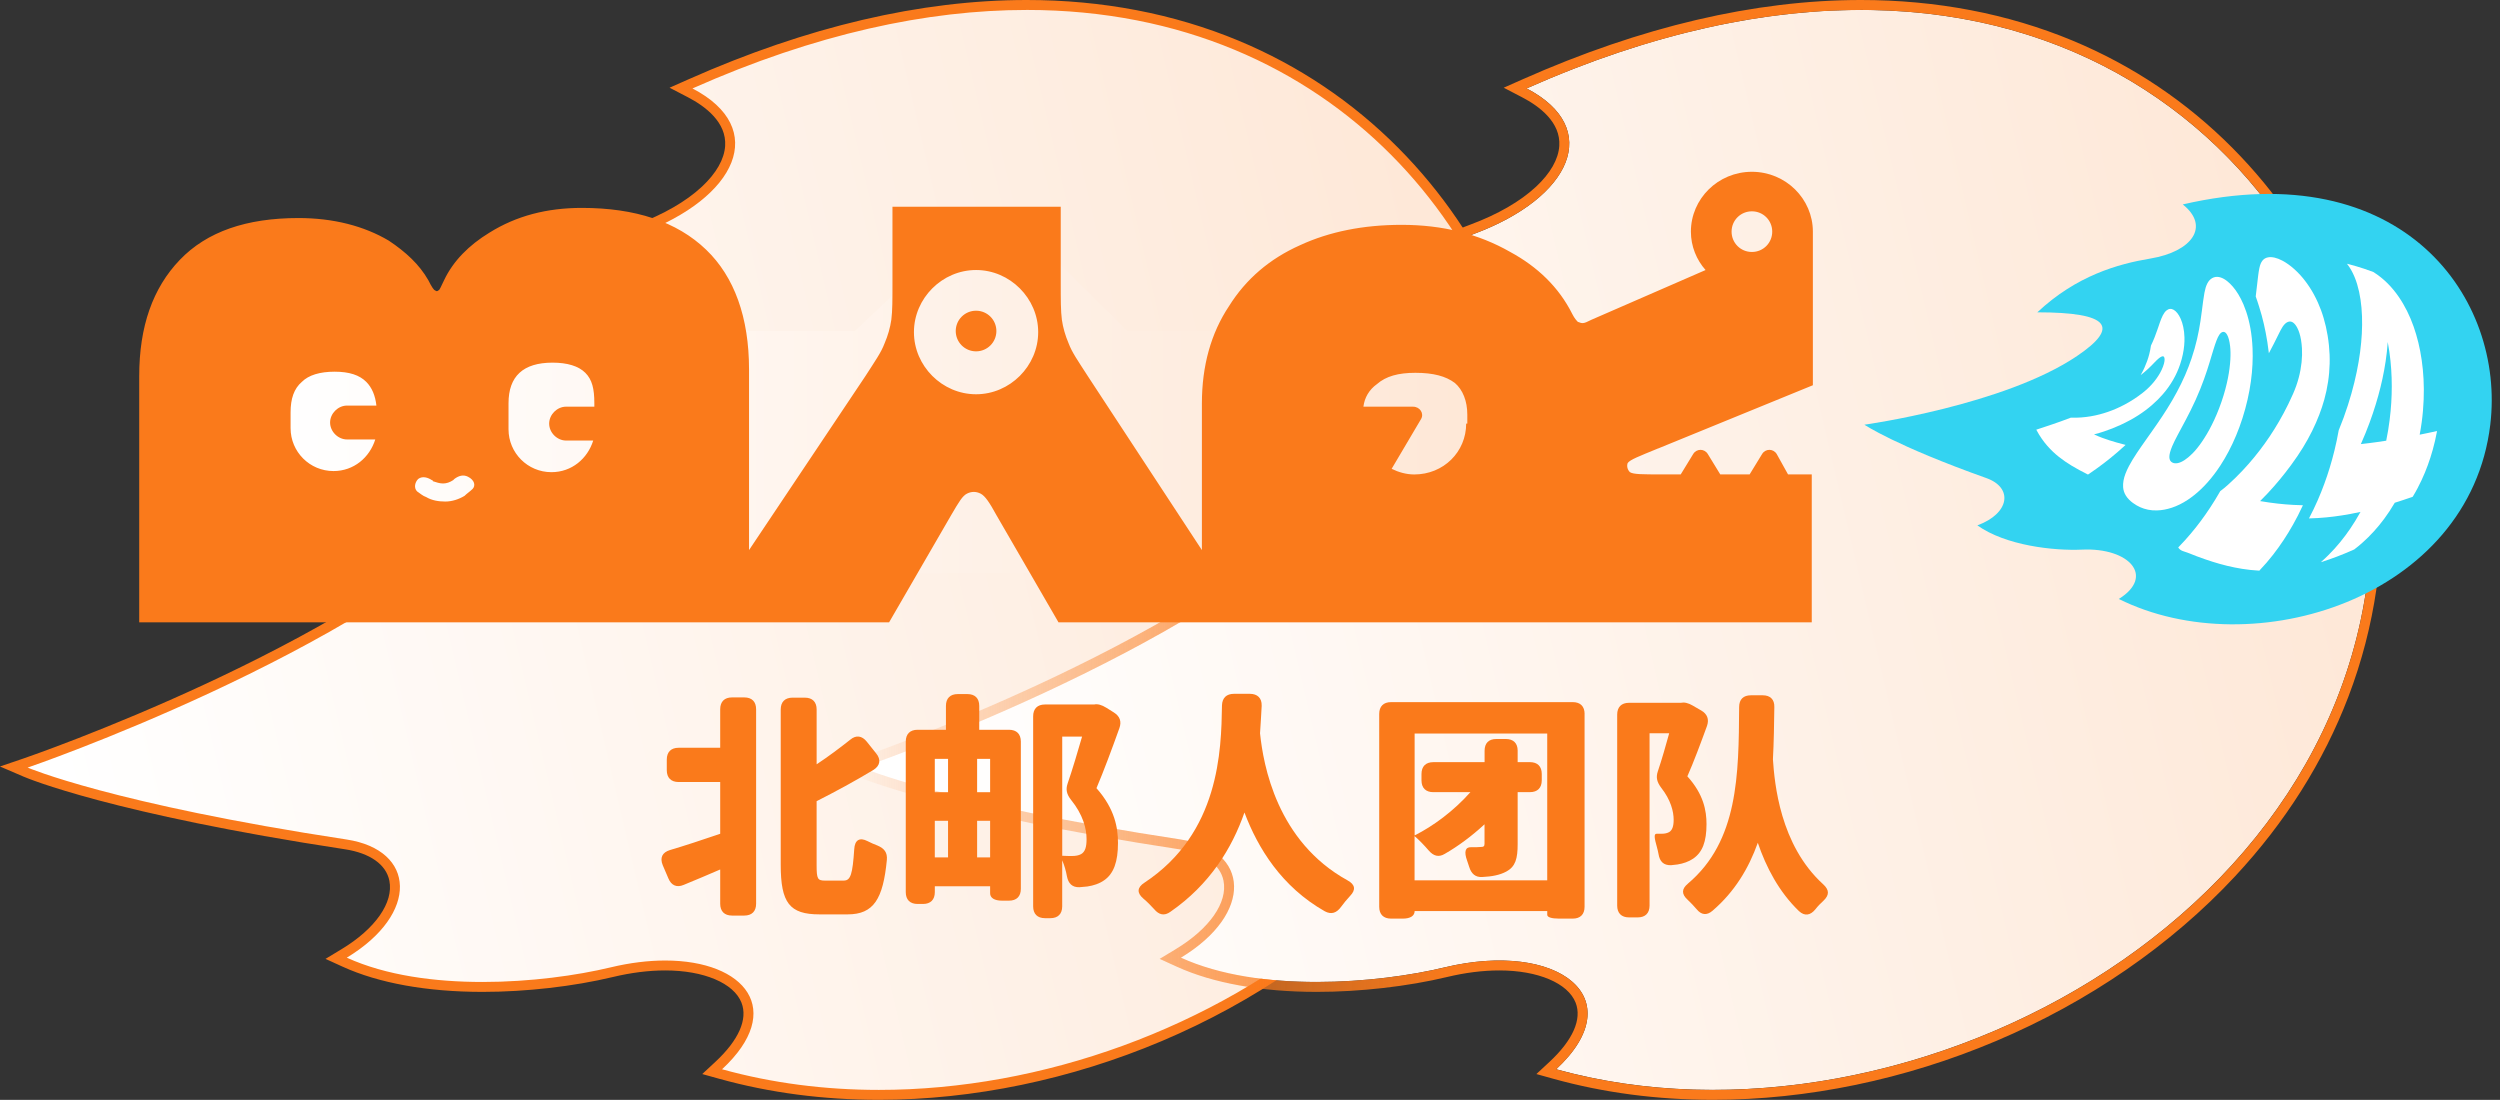 <?xml version="1.0" encoding="UTF-8"?>
<svg id="_图层_2" data-name="图层 2" xmlns="http://www.w3.org/2000/svg" xmlns:xlink="http://www.w3.org/1999/xlink" viewBox="0 0 1257.22 553.1">
  <rect x="0" y="0" width="1257.22" height="553.1" fill="#333333" stroke="none"/>
  <defs>
    <style>
      .cls-1 {
        fill: #33d3f1;
      }

      .cls-1, .cls-2, .cls-3, .cls-4, .cls-5, .cls-6, .cls-7, .cls-8 {
        stroke-width: 0px;
      }

      .cls-2 {
        fill: url(#_未命名的渐变_23-3);
      }

      .cls-3 {
        fill: url(#_未命名的渐变_23);
      }

      .cls-4 {
        fill: none;
      }

      .cls-5 {
        fill: url(#_未命名的渐变_82);
      }

      .cls-6 {
        fill: #fff;
      }

      .cls-7 {
        fill: url(#_未命名的渐变_23-2);
      }

      .cls-8 {
        fill: #fa7a1b;
      }
    </style>
    <linearGradient id="_未命名的渐变_23" data-name="未命名的渐变 23" x1="26.74" y1="382.47" x2="774.94" y2="207.33" gradientUnits="userSpaceOnUse">
      <stop offset="0" stop-color="#fff"/>
      <stop offset="1" stop-color="#fee7d6"/>
    </linearGradient>
    <linearGradient id="_未命名的渐变_23-2" data-name="未命名的渐变 23" x1="452.52" y1="381.01" x2="1191.92" y2="207.93" xlink:href="#_未命名的渐变_23"/>
    <linearGradient id="_未命名的渐变_82" data-name="未命名的渐变 82" x1="419.48" y1="276.55" x2="1197.77" y2="276.55" gradientUnits="userSpaceOnUse">
      <stop offset="0" stop-color="#fa7a1b" stop-opacity="0"/>
      <stop offset=".03" stop-color="#fa7a1b" stop-opacity=".07"/>
      <stop offset=".28" stop-color="#fa7a1b" stop-opacity=".73"/>
      <stop offset=".4" stop-color="#fa7a1b"/>
    </linearGradient>
    <linearGradient id="_未命名的渐变_23-3" data-name="未命名的渐变 23" x1="137.22" y1="207.45" x2="750.79" y2="207.45" xlink:href="#_未命名的渐变_23"/>
  </defs>
  <g id="_图层_1-2" data-name="图层 1">
    <g>
      <path class="cls-3" d="M442.01,550.6s0,0,0,0c-27.79,0-54.56-3.52-79.57-10.47l-4.31-1.2,3.28-3.04c12.57-11.66,17.48-23.21,13.82-32.53-4.31-11-19.91-17.83-40.69-17.83-8.51,0-17.56,1.14-26.89,3.38-19.62,4.71-43.29,7.41-64.94,7.41-27.5,0-51.48-4.3-69.34-12.44l-4.31-1.96,4.05-2.45c17.91-10.83,27.55-25.02,25.17-37.03-1.84-9.23-10.72-15.71-24.38-17.79-117.05-17.82-159.24-35.59-160.98-36.34l-5.96-2.57,6.14-2.1c1.64-.56,165.27-57,240.74-132.48,22.88-22.88,25.28-33.47,23.27-38.32-2.1-5.07-10.78-7.75-25.11-7.75-13.14,0-31.42,2.24-54.32,6.66l-6.2,1.2,3.7-5.12c40.66-56.2,91.23-79.74,125.72-92.57,27.57-10.25,45.29-26.25,46.25-41.78.64-10.37-6.3-19.63-20.08-26.8l-4.6-2.4,4.74-2.11C406.51,15.85,463.4,2.5,516.31,2.5c73.22,0,137.23,25.49,185.13,73.72,21.61,21.76,39.02,47.27,51.74,75.82,12.4,27.83,19.77,57.2,21.92,87.3,5.27,74.08-19.8,143.16-72.51,199.75-64.06,68.78-163.91,111.51-260.58,111.51Z"/>
      <path class="cls-8" d="M516.31,5c155.63,0,247.9,116.44,256.3,234.52,13.16,184.88-166.66,308.58-330.6,308.58-27.04,0-53.66-3.37-78.9-10.38,32.1-29.77,11.63-54.69-28.57-54.69-8.4,0-17.66,1.09-27.48,3.45-16.95,4.07-40.31,7.34-64.36,7.34s-48.63-3.25-68.3-12.22c36.55-22.1,34.74-54.12-.13-59.43-118.08-17.97-160.37-36.16-160.37-36.16,0,0,164.93-56.3,241.7-133.08,33.31-33.32,33.37-50.33-3.61-50.33-13.36,0-31.57,2.23-54.79,6.71,38.82-53.65,86.45-77.52,124.57-91.69,49-18.21,64.94-53.12,26.46-73.14,62.06-27.57,118.3-39.47,168.07-39.47M516.31,0c-53.26,0-110.49,13.42-170.1,39.9l-9.49,4.21,9.21,4.79c8.95,4.66,19.47,12.68,18.74,24.43-.42,6.72-4.47,13.83-11.71,20.58-7.91,7.37-19.3,13.94-32.92,19.01-34.8,12.94-85.82,36.7-126.88,93.44l-7.41,10.24,12.4-2.4c22.74-4.39,40.86-6.62,53.84-6.62s21.16,2.26,22.8,6.2c1.13,2.73,1.19,11.68-22.73,35.6-39.14,39.15-102.2,72.91-148.21,94.34-50.01,23.29-91.16,37.41-91.57,37.55l-12.29,4.19,11.93,5.13c1.75.75,44.23,18.65,161.59,36.51,12.56,1.91,20.69,7.67,22.3,15.81,2.18,10.95-7.02,24.13-24.01,34.4l-8.11,4.9,8.62,3.93c18.18,8.29,42.52,12.67,70.38,12.67,21.84,0,45.72-2.73,65.53-7.48,9.14-2.19,17.99-3.31,26.31-3.31,19.43,0,34.49,6.38,38.36,16.24,3.25,8.3-1.43,18.87-13.19,29.78l-6.56,6.09,8.63,2.4c25.22,7.01,52.22,10.56,80.24,10.56,47.37,0,96.56-10.22,142.26-29.56,46.51-19.68,88.06-48.3,120.15-82.75,25.4-27.27,44.6-57.7,57.09-90.46,13.42-35.21,18.83-72.61,16.09-111.17-2.16-30.39-9.61-60.04-22.13-88.14-12.85-28.83-30.43-54.59-52.25-76.57-23.08-23.24-50.16-41.42-80.46-54.03C590.18,6.87,554.37,0,516.31,0h0Z"/>
    </g>
    <g>
      <path class="cls-7" d="M767.71,44.47c38.48,20.02,22.54,54.93-26.46,73.14-38.12,14.17-85.75,38.04-124.57,91.69,87.45-16.88,103.74-1.73,58.39,43.63-76.77,76.78-241.7,133.08-241.7,133.08,0,0,42.29,18.19,160.37,36.16,34.88,5.31,36.68,37.34.13,59.43,39.4,17.95,98.82,13,132.66,4.87,56.84-13.65,94.85,15.26,56.04,51.24,178.25,49.53,424.83-82.82,409.5-298.2-11.09-155.83-168.24-308.81-424.37-195.05Z"/>
      <path class="cls-5" d="M935.79,5c155.63,0,247.9,116.44,256.3,234.52,13.16,184.88-166.66,308.58-330.6,308.58-27.04,0-53.66-3.37-78.9-10.38,32.1-29.77,11.63-54.69-28.57-54.69-8.4,0-17.66,1.09-27.48,3.45-16.95,4.07-40.31,7.34-64.36,7.34s-48.63-3.25-68.3-12.22c36.55-22.1,34.74-54.12-.13-59.43-118.08-17.97-160.37-36.16-160.37-36.16,0,0,164.93-56.3,241.7-133.08,33.31-33.32,33.37-50.33-3.61-50.33-13.36,0-31.57,2.23-54.79,6.71,38.82-53.65,86.45-77.52,124.57-91.69,49-18.21,64.94-53.12,26.46-73.14,62.06-27.57,118.3-39.47,168.07-39.47M935.79,0c-53.26,0-110.49,13.42-170.1,39.9l-9.49,4.21,9.21,4.79c8.95,4.66,19.47,12.68,18.74,24.43-.42,6.72-4.47,13.83-11.71,20.58-7.91,7.37-19.3,13.94-32.92,19.01-34.8,12.94-85.82,36.7-126.88,93.44l-7.41,10.24,12.4-2.4c22.74-4.39,40.86-6.62,53.84-6.62s21.16,2.26,22.8,6.2c1.13,2.73,1.19,11.68-22.73,35.6-39.14,39.15-102.2,72.91-148.21,94.34-50.01,23.29-91.16,37.41-91.57,37.55l-12.29,4.19,11.93,5.13c1.75.75,44.23,18.65,161.59,36.51,12.56,1.91,20.69,7.67,22.3,15.81,2.18,10.95-7.02,24.13-24.01,34.4l-8.11,4.9,8.62,3.93c18.18,8.29,42.52,12.67,70.38,12.67,21.84,0,45.72-2.73,65.53-7.48,9.14-2.19,17.99-3.31,26.31-3.31,19.43,0,34.49,6.38,38.36,16.24,3.25,8.3-1.43,18.87-13.19,29.78l-6.56,6.09,8.63,2.4c25.22,7.01,52.22,10.56,80.24,10.56,47.37,0,96.56-10.22,142.26-29.56,46.51-19.68,88.06-48.3,120.15-82.75,25.4-27.27,44.6-57.7,57.09-90.46,13.42-35.21,18.83-72.61,16.09-111.17-2.16-30.39-9.61-60.04-22.13-88.14-12.85-28.83-30.43-54.59-52.25-76.57-23.08-23.24-50.16-41.42-80.46-54.03C1009.66,6.87,973.85,0,935.79,0h0Z"/>
    </g>
    <polygon class="cls-2" points="750.79 288.19 137.22 288.19 137.22 166.47 429.92 166.47 468.27 130.1 526.96 126.71 566.87 166.47 750.79 166.47 750.79 288.19"/>
    <g>
      <path class="cls-8" d="M336.86,427.5c7.25-2.14,16.28-5.11,25.32-8.2v-26.03h-20.92c-3.8,0-5.94-2.14-5.94-5.94v-5.35c0-3.8,2.14-5.94,5.94-5.94h20.92v-19.38c0-3.8,2.14-5.94,5.94-5.94h6.18c3.8,0,5.94,2.14,5.94,5.94v97.83c0,3.8-2.14,5.94-5.94,5.94h-6.18c-3.8,0-5.94-2.14-5.94-5.94v-17.24c-6.3,2.73-12.48,5.35-18.31,7.73-3.57,1.55-6.3.24-7.73-3.21l-2.85-6.66c-1.55-3.8-.24-6.42,3.57-7.61ZM414.96,442.83h9.39c3.45,0,4.4-3.33,5.23-15.69.24-4.75,2.73-6.18,6.66-4.16,1.66.83,3.45,1.66,5.11,2.26,3.33,1.43,4.99,3.45,4.64,7.25-1.9,19.49-6.54,27.34-19.73,27.34h-14.15c-15.1,0-19.49-5.82-19.49-24.96v-78.09c0-3.8,2.14-5.94,5.94-5.94h6.18c3.8,0,5.94,2.14,5.94,5.94v27.58c5.94-3.92,11.77-8.32,16.88-12.36,2.97-2.5,5.94-2.02,8.32.95l4.75,5.94c2.5,3.09,2.02,6.18-1.43,8.32-9.27,5.59-19.14,10.94-28.53,15.69v32.21c0,6.89.48,7.73,4.28,7.73Z"/>
      <path class="cls-8" d="M513.37,372.94v74.05c0,3.8-2.14,5.94-5.94,5.94h-3.57c-3.8,0-5.94-1.43-5.94-3.68v-3.57h-27.81v2.97c0,3.8-2.14,5.94-5.94,5.94h-2.73c-3.8,0-5.94-2.14-5.94-5.94v-75.72c0-3.8,2.14-5.94,5.94-5.94h14.26v-12.01c0-3.8,2.14-5.94,5.94-5.94h4.87c3.8,0,5.94,2.14,5.94,5.94v12.01h14.98c3.8,0,5.94,2.14,5.94,5.94ZM476.76,398.38v-16.76h-6.66v16.76h6.66ZM476.76,431.18v-18.42h-6.66v18.42h6.66ZM497.92,398.38v-16.76h-6.54v16.76h6.54ZM497.92,431.18v-18.42h-6.54v18.42h6.54ZM519.56,455.79v-95.57c0-3.8,2.14-5.94,5.94-5.94h24.72c1.78-.36,3.68.12,6.18,1.66l3.8,2.38c2.97,1.9,3.92,4.52,2.73,7.85-3.69,10.34-7.85,21.51-11.53,30.19,9.27,10.46,10.82,19.97,10.82,27.58,0,9.39-2.14,15.45-7.01,18.78-2.38,1.66-5.23,2.61-8.44,3.09l-3.92.36c-3.69.12-5.59-1.9-6.3-5.47-.48-2.73-1.31-5.59-2.38-8.08v23.18c0,3.8-2.14,5.94-5.94,5.94h-2.73c-3.8,0-5.94-2.14-5.94-5.94ZM539.17,430.47c1.66,0,3.21-.24,4.52-.95,2.02-1.19,2.73-3.57,2.73-7.49,0-5.35-1.78-12.36-7.85-19.85-2.14-2.73-2.73-5.11-1.66-8.2,2.5-7.25,5.11-16.17,7.25-23.54h-9.98v59.91c2.02.12,3.57.12,4.99.12Z"/>
      <path class="cls-8" d="M634.49,354.87c-.24,4.16-.48,8.92-.83,13.91,1.66,15.93,8.44,54.32,43.98,73.93,3.92,2.14,4.28,4.75,1.31,7.84-1.66,1.78-3.21,3.68-4.52,5.47-2.26,3.09-4.87,4.04-8.2,2.26-21.75-12.36-33.64-31.74-40.41-49.69-6.3,18.07-17.47,36.25-37.21,49.92-3.09,2.26-5.82,1.55-8.2-1.31-1.66-1.78-3.45-3.68-5.47-5.35-3.33-2.85-3.09-5.59.59-7.96,37.8-24.96,38.63-66.57,38.99-89.15.12-3.8,2.26-5.83,6.06-5.83h7.96c3.8,0,6.06,2.14,5.94,5.94Z"/>
      <path class="cls-8" d="M796.86,359.03v96.99c0,3.8-2.14,5.94-5.94,5.94h-6.89c-3.8,0-5.94-.71-5.94-1.9v-1.9h-66.68c0,2.38-2.14,3.8-5.94,3.8h-5.94c-3.8,0-5.94-2.14-5.94-5.94v-96.99c0-3.8,2.14-5.94,5.94-5.94h91.41c3.8,0,5.94,2.14,5.94,5.94ZM778.08,442.71v-73.82h-66.68v51.23c9.27-4.64,19.61-12.24,28.05-21.75h-18.66c-3.8,0-5.94-2.14-5.94-5.94v-3.21c0-3.8,2.14-5.94,5.94-5.94h25.79v-5.71c0-3.92,2.14-5.94,5.94-5.94h4.75c3.8,0,5.94,2.14,5.94,5.82v5.82h6.18c3.8,0,5.94,2.14,5.94,5.94v3.21c0,3.8-2.14,5.94-5.94,5.94h-6.18v26.15c0,7.25-1.07,11.29-5.71,13.79-3.33,1.78-7.25,2.5-12.01,2.73-3.57.24-5.59-1.66-6.66-5.11l-1.07-3.21c-1.55-4.28-.95-6.78,2.02-6.66,2.14,0,4.04,0,4.87-.12,1.43,0,1.9-.36,1.9-1.66v-9.75c-6.42,5.94-13.31,11.05-19.97,14.86-3.09,1.9-5.71,1.07-8.08-1.66-2.26-2.62-4.87-5.35-7.13-7.25v22.23h66.68Z"/>
      <path class="cls-8" d="M851.53,354.99l3.92,2.26c3.09,1.78,4.16,4.4,2.97,7.84-3.21,8.8-6.66,18.07-9.87,25.32,8.2,9.03,9.63,17.35,9.63,24.01,0,8.8-2.02,14.14-6.66,17.35-2.26,1.55-4.99,2.5-7.96,2.97l-3.21.36c-3.8.12-5.71-1.9-6.3-5.59-.24-1.19-.48-2.38-.83-3.57-1.19-4.28-1.66-6.66-.12-6.66h2.61c1.31,0,2.62-.24,3.69-.83,1.54-.95,2.26-2.85,2.26-6.18,0-4.16-1.43-9.99-6.3-16.17-2.02-2.73-2.73-4.99-1.66-8.2,2.02-5.94,4.04-13.08,5.71-19.14h-9.87v86.65c0,3.8-2.14,5.94-5.94,5.94h-4.4c-3.8,0-5.94-2.14-5.94-5.94v-96.04c0-3.8,2.14-5.94,5.94-5.94h26.03c1.78-.36,3.69,0,6.3,1.54ZM848.8,444.38c25.44-21.4,25.56-54.92,25.79-88.79,0-3.92,2.14-5.94,5.94-5.94h5.94c3.8,0,5.94,2.14,5.82,5.94-.12,8.8-.24,17.59-.71,26.27.83,11.89,3.45,43.03,25.32,62.88,3.09,2.85,3.09,5.35.12,8.2-1.43,1.31-2.85,2.73-4.04,4.28-2.5,3.09-5.35,3.69-8.32.95-10.1-9.75-16.52-22.11-20.68-34.35-4.64,12.96-11.65,24.61-22.7,34.12-2.97,2.61-5.71,2.14-7.96-.59-1.43-1.66-3.09-3.45-4.75-4.99-2.97-2.73-2.97-5.35.24-7.96Z"/>
    </g>
    <rect class="cls-4" x="70.02" y="237.96" width="841.08" height="226.6"/>
    <g>
      <path class="cls-8" d="M833.87,225.53l77.8-31.8v-77.24c0-16.47-13.63-30.1-30.67-30.1s-30.67,13.63-30.67,30.1c0,7.38,2.84,14.2,7.38,19.31l-57.36,24.99c-2.27,1.14-3.41,1.7-4.54,1.7s-1.7-.57-2.27-.57c-.57-.57-1.7-1.7-2.84-3.98-6.82-13.63-17.61-23.85-31.24-31.24-15.9-9.09-34.07-13.63-54.52-13.63-19.31,0-36.35,3.41-51.11,10.22-15.33,6.82-27.26,17.04-35.78,30.67-9.09,13.63-13.63,30.1-13.63,48.84v73.83l-57.36-87.46c-5.11-7.95-7.95-11.93-9.65-16.47-1.7-3.98-2.84-7.95-3.41-11.93-.57-4.54-.57-9.65-.57-19.31v-37.48h-84.62v37.48c0,9.65,0,14.77-.57,19.31-.57,3.98-1.7,7.95-3.41,11.93-1.7,4.54-4.54,8.52-9.65,16.47l-58.5,87.46v-90.87c0-26.12-7.38-46.57-21.58-60.2-14.77-14.2-35.78-21.01-62.47-21.01-17.61,0-32.94,3.98-46.57,12.49-10.22,6.25-18.17,14.2-22.72,23.85-1.7,3.41-2.27,5.11-2.84,5.11-.57.57-1.14.57-1.7,0-.57,0-1.7-1.7-3.41-5.11-4.54-7.95-11.36-14.2-19.88-19.88-12.49-7.38-27.83-11.36-45.43-11.36-26.12,0-46,6.82-59.63,21.01-13.63,14.2-20.44,33.51-20.44,58.5v123.81h377.1l31.24-53.95c3.98-6.81,5.68-9.65,7.95-10.79,2.27-1.14,4.54-1.14,6.82,0,2.27,1.14,4.54,4.54,7.95,10.79l31.24,53.95h378.8v-74.4h-11.93l-5.68-10.22c-1.7-2.84-5.68-2.84-7.38,0l-6.25,10.22h-14.77l-6.25-10.22c-1.7-2.84-5.68-2.84-7.38,0l-6.25,10.22h-9.09c-10.22,0-14.77,0-16.47-1.14-1.14-1.14-1.7-2.84-1.14-4.54,1.14-1.7,5.68-3.41,15.33-7.38ZM881.01,106.27c5.68,0,10.22,4.54,10.22,10.22s-4.54,10.22-10.22,10.22-10.22-4.54-10.22-10.22,4.54-10.22,10.22-10.22ZM174.52,220.99h14.2c-2.84,9.09-10.79,15.9-21.01,15.9-11.93,0-21.58-9.65-21.58-21.58v-7.95c0-6.82,1.7-11.93,5.68-15.33,3.41-3.41,9.09-5.11,16.47-5.11s12.49,1.7,15.9,5.11c2.84,2.84,4.54,6.82,5.11,11.93h-14.77c-4.54,0-8.52,3.98-8.52,8.52s3.98,8.52,8.52,8.52ZM237.56,245.97c-1.14,1.14-2.84,2.27-3.98,3.41-2.84,1.7-6.25,2.84-9.65,2.84s-6.82-.57-9.65-2.27c-1.7-.57-2.84-1.7-4.54-2.84-1.7-1.7-1.14-4.54.57-6.25,2.27-1.7,5.11-.57,6.82.57,0,0,.57,0,.57.57,1.7.57,3.41,1.14,5.11,1.14s3.41-.57,5.11-1.7l.57-.57c2.27-1.7,4.54-2.27,6.82-1.14,3.41,1.7,3.98,4.54,2.27,6.25ZM284.69,221.55h13.63c-2.84,9.09-10.79,15.9-21.01,15.9-11.93,0-21.58-9.65-21.58-21.58v-13.06c0-13.63,7.38-20.44,22.15-20.44,7.38,0,13.06,1.7,16.47,5.11,3.41,3.41,4.54,7.95,4.54,15.33v1.7h-14.2c-4.54,0-8.52,3.98-8.52,8.52s3.98,8.52,8.52,8.52ZM490.85,198.27c-17.04,0-31.24-14.2-31.24-31.24s14.2-31.24,31.24-31.24,31.24,14.2,31.24,31.24-14.2,31.24-31.24,31.24ZM737.89,213.04h-.57c0,14.2-11.36,25.56-26.12,25.56-3.98,0-7.95-1.14-11.36-2.84l14.77-24.99c1.7-2.84-.57-6.25-3.98-6.25h-24.99c.57-4.54,2.84-8.52,6.81-11.36,4.54-3.98,10.79-5.68,19.31-5.68,9.09,0,15.33,1.7,19.88,5.11,3.98,3.41,6.25,9.09,6.25,15.9v4.54Z"/>
      <circle class="cls-8" cx="490.85" cy="166.47" r="10.22"/>
    </g>
    <g>
      <path class="cls-1" d="M1097.68,102.8c13.84,10.98,4.77,23.71-16.23,27.21-16.34,2.72-37.23,8.59-56.9,27.05,36.28,0,41.62,7.32,19.98,21.96-36.63,24.78-106.94,34.56-106.94,34.56,0,0,15.51,10.54,61.34,26.85,13.54,4.82,11.79,17.76-4.54,23.78,14.37,10.22,38.52,12.83,52.68,12.19,23.78-1.07,36.75,13.43,18.46,24.82,67.46,33.57,176.3-.32,186.8-87.64,7.6-63.18-43.44-136.49-154.66-110.77Z"/>
      <g>
        <path class="cls-6" d="M1024,216.09c1.58-.52,3.03-1,4.4-1.46s2.67-.89,3.99-1.34,2.65-.92,4.12-1.44c1.47-.53,3.06-1.11,4.89-1.82,1.83.07,3.57.02,5.23-.1,1.66-.12,3.24-.32,4.77-.58,1.53-.26,2.99-.58,4.42-.95,1.43-.37,2.83-.79,4.22-1.27,1.39-.48,2.77-1.01,4.16-1.62,1.39-.6,2.8-1.27,4.23-2.04,1.44-.76,2.91-1.62,4.42-2.59s3.07-2.07,4.68-3.33c1.17-.92,2.25-1.87,3.23-2.84s1.88-1.97,2.68-2.98c.8-1.01,1.5-1.99,2.1-2.95.6-.95,1.1-1.87,1.51-2.75.58-1.23.97-2.31,1.21-3.24.24-.93.33-1.69.29-2.28-.08-1.18-.59-1.58-1.49-1.21-.5.21-1.06.59-1.69,1.13s-1.33,1.24-2.12,2.07c-.79.83-1.73,1.8-2.85,2.84s-2.4,2.17-3.88,3.3c.77-1.36,1.38-2.59,1.9-3.74.52-1.15.96-2.24,1.36-3.35s.75-2.24,1.07-3.49c.32-1.25.61-2.63.84-4.26.7-1.44,1.31-2.85,1.84-4.19s1-2.64,1.41-3.84c.42-1.2.79-2.31,1.14-3.32.52-1.51,1.03-2.81,1.58-3.87s1.14-1.87,1.81-2.42c1.16-.96,2.39-1.08,3.65-.36.63.36,1.26.92,1.86,1.68.6.76,1.17,1.72,1.68,2.88.51,1.16.95,2.52,1.28,4.07.33,1.55.55,3.31.6,5.24.04,1.29,0,2.66-.14,4.09-.13,1.44-.36,2.94-.69,4.51-.33,1.57-.77,3.2-1.33,4.88-.45,1.36-.98,2.7-1.57,4.02-.59,1.32-1.26,2.61-1.99,3.88-.73,1.27-1.53,2.51-2.39,3.71-.86,1.21-1.78,2.38-2.77,3.51-.79.91-1.63,1.82-2.54,2.72-.91.91-1.88,1.81-2.92,2.71s-2.13,1.78-3.29,2.65c-1.16.87-2.38,1.72-3.67,2.54-1.29.83-2.63,1.63-4.04,2.39-1.76.95-3.33,1.72-4.79,2.4-1.46.67-2.82,1.25-4.19,1.79-1.37.54-2.74,1.04-4.23,1.53s-3.1.98-4.93,1.45c1.46.68,2.77,1.22,4.02,1.69,1.25.47,2.42.88,3.62,1.26s2.41.75,3.75,1.13c1.34.38,2.8.77,4.49,1.21-1.46,1.35-2.79,2.53-4.04,3.61s-2.43,2.06-3.58,2.99c-1.15.93-2.28,1.82-3.44,2.7-1.16.89-2.36,1.77-3.65,2.7s-2.68,1.89-4.21,2.92c-1.57-.79-3.02-1.55-4.38-2.28-1.35-.74-2.61-1.46-3.8-2.17-1.19-.72-2.31-1.44-3.38-2.18s-2.09-1.49-3.09-2.29c-1-.8-1.97-1.63-2.92-2.53s-1.9-1.87-2.84-2.95-1.88-2.25-2.81-3.59c-.93-1.34-1.87-2.84-2.78-4.58Z"/>
        <path class="cls-6" d="M1072.81,253.07c-1.61-1.17-2.84-2.42-3.69-3.76-.85-1.34-1.32-2.78-1.43-4.34-.07-1.04,0-2.12.19-3.25.2-1.13.53-2.3,1-3.54.47-1.23,1.07-2.53,1.79-3.89.54-1.02,1.15-2.08,1.81-3.17.66-1.09,1.39-2.22,2.17-3.4.78-1.17,1.61-2.39,2.49-3.65.88-1.26,1.81-2.58,2.78-3.95.78-1.09,1.57-2.22,2.38-3.37s1.64-2.33,2.47-3.54c.83-1.21,1.68-2.46,2.53-3.74.85-1.28,1.7-2.59,2.55-3.95s1.69-2.74,2.53-4.18c.84-1.43,1.63-2.86,2.39-4.28.76-1.42,1.48-2.84,2.17-4.25.68-1.41,1.33-2.81,1.94-4.21.61-1.4,1.18-2.78,1.71-4.17.53-1.38,1.03-2.75,1.49-4.12.58-1.7,1.09-3.38,1.56-5.02.46-1.64.87-3.25,1.24-4.82s.68-3.11.96-4.6c.28-1.5.53-2.95.74-4.37.29-1.88.53-3.67.74-5.36.22-1.69.41-3.27.61-4.74.2-1.48.41-2.84.64-4.1.35-1.88.8-3.45,1.43-4.69s1.44-2.16,2.48-2.75c1.05-.59,2.2-.77,3.46-.53,1.26.24,2.62.9,4.04,2.02.95.75,1.9,1.67,2.85,2.77.95,1.1,1.89,2.39,2.79,3.88.9,1.49,1.77,3.17,2.58,5.06.48,1.14.94,2.34,1.37,3.61.43,1.27.82,2.61,1.18,4.02.36,1.41.68,2.88.95,4.42.28,1.54.51,3.15.69,4.83s.31,3.43.39,5.24c.05,1.29.08,2.61.07,3.96,0,1.34-.04,2.71-.11,4.11-.07,1.39-.17,2.81-.3,4.25s-.3,2.9-.51,4.37c-.2,1.48-.44,2.97-.72,4.49-.28,1.51-.59,3.04-.94,4.59s-.74,3.1-1.17,4.67c-.43,1.57-.89,3.11-1.37,4.63s-1,3.01-1.53,4.46-1.1,2.89-1.68,4.29-1.19,2.76-1.82,4.1c-.63,1.33-1.28,2.63-1.94,3.9-.67,1.26-1.35,2.49-2.05,3.69-.7,1.19-1.42,2.35-2.15,3.47-1.03,1.57-2.07,3.05-3.14,4.45s-2.14,2.71-3.23,3.93c-1.09,1.23-2.19,2.37-3.29,3.42-1.1,1.06-2.21,2.03-3.32,2.92-1.11.89-2.22,1.7-3.33,2.44-1.38.92-2.76,1.71-4.1,2.37-1.35.66-2.68,1.21-3.98,1.64-1.3.43-2.58.75-3.82.98-1.24.22-2.46.35-3.64.38-1.57.05-3.06-.08-4.47-.36s-2.72-.71-3.96-1.26c-1.24-.55-2.39-1.23-3.46-2.01ZM1092.62,232.7c.73.32,1.6.39,2.6.18.99-.21,2.12-.7,3.35-1.5,1.24-.8,2.58-1.91,4.02-3.36.72-.72,1.47-1.56,2.24-2.51.78-.95,1.58-2.02,2.4-3.21.82-1.19,1.66-2.5,2.51-3.93.85-1.43,1.7-2.99,2.54-4.67.85-1.68,1.68-3.49,2.5-5.42.82-1.93,1.61-3.99,2.36-6.16.75-2.18,1.39-4.26,1.92-6.25.54-1.99.97-3.88,1.33-5.66s.62-3.46.82-5.03.33-3.02.41-4.37c.08-1.34.09-2.58.07-3.69-.02-1.12-.09-2.12-.19-3.01-.3-2.67-.85-4.59-1.51-5.77-.66-1.18-1.43-1.63-2.29-1.38-.57.17-1.1.62-1.6,1.34-.5.72-.98,1.72-1.46,2.97s-.98,2.78-1.53,4.55c-.28.89-.57,1.86-.89,2.93-.32,1.06-.66,2.22-1.04,3.45-.38,1.24-.79,2.56-1.25,3.97-.46,1.41-.97,2.9-1.54,4.47s-1.19,3.23-1.89,4.96c-.7,1.73-1.46,3.54-2.31,5.42-.85,1.88-1.7,3.65-2.53,5.32-.83,1.67-1.64,3.23-2.41,4.7s-1.51,2.84-2.2,4.12-1.33,2.47-1.91,3.57c-.58,1.1-1.11,2.12-1.57,3.05-.46.93-.85,1.79-1.18,2.57-.97,2.33-1.48,4.16-1.45,5.55.03,1.38.58,2.32,1.68,2.8Z"/>
        <path class="cls-6" d="M1095.42,275.28c1.2-1.22,2.3-2.4,3.34-3.54,1.03-1.14,2-2.25,2.91-3.33.92-1.08,1.78-2.15,2.62-3.2.84-1.06,1.64-2.11,2.44-3.18.8-1.07,1.58-2.15,2.36-3.27.79-1.12,1.57-2.28,2.38-3.5s1.62-2.5,2.47-3.88c.84-1.37,1.71-2.84,2.62-4.42,1.25-.89,2.59-2.01,3.9-3.19,1.32-1.18,2.56-2.36,3.75-3.52,1.19-1.16,2.31-2.31,3.39-3.45,1.08-1.14,2.11-2.28,3.11-3.41.99-1.13,1.95-2.26,2.88-3.39.93-1.13,1.83-2.26,2.7-3.4.88-1.14,1.73-2.29,2.57-3.46.84-1.17,1.66-2.36,2.48-3.57s1.62-2.46,2.41-3.73c.8-1.28,1.59-2.59,2.38-3.95.79-1.36,1.57-2.76,2.35-4.22.78-1.46,1.56-2.98,2.33-4.56s1.54-3.23,2.3-4.95c.6-1.36,1.14-2.71,1.62-4.07.48-1.35.89-2.7,1.25-4.04s.66-2.68.9-4c.24-1.32.42-2.61.56-3.86.13-1.25.21-2.46.24-3.63.03-1.17.01-2.3-.05-3.39-.09-1.53-.25-2.92-.46-4.2s-.49-2.42-.81-3.44-.69-1.92-1.1-2.69c-.61-1.16-1.26-2-1.94-2.51-.67-.52-1.37-.72-2.08-.61-.8.12-1.56.55-2.28,1.29s-1.42,1.79-2.11,3.14c-.46.91-.98,1.94-1.55,3.09-.57,1.16-1.21,2.44-1.92,3.84s-1.5,2.93-2.39,4.56c-.23-2.02-.49-3.84-.75-5.55-.27-1.7-.54-3.28-.84-4.79-.29-1.51-.6-2.95-.93-4.38-.33-1.43-.69-2.84-1.08-4.29-.39-1.45-.83-2.93-1.33-4.5-.5-1.57-1.03-3.26-1.68-5.04.23-2.04.48-4.03.68-5.8s.38-3.36.56-4.77.37-2.65.6-3.71c.34-1.6.82-2.83,1.53-3.72.7-.89,1.62-1.44,2.79-1.66,1.02-.19,2.13-.14,3.35.14,1.22.28,2.54.79,3.95,1.54.94.5,1.91,1.1,2.9,1.8.99.7,2,1.51,3.03,2.43,1.03.92,2.06,1.94,3.1,3.09.78.86,1.56,1.79,2.32,2.79.77,1,1.53,2.07,2.28,3.22.75,1.15,1.48,2.37,2.19,3.68.71,1.31,1.39,2.69,2.05,4.16.52,1.18,1.02,2.4,1.5,3.68s.91,2.6,1.32,3.98c.41,1.38.79,2.81,1.13,4.3.34,1.48.64,3.02.9,4.61s.48,3.24.65,4.93c.15,1.53.26,3.05.32,4.58.06,1.53.07,3.05.03,4.58-.04,1.52-.13,3.04-.26,4.56-.13,1.51-.31,3.02-.54,4.52-.23,1.5-.5,2.99-.81,4.48-.32,1.48-.68,2.96-1.08,4.42-.35,1.25-.73,2.52-1.16,3.81-.43,1.29-.89,2.59-1.4,3.91-.51,1.32-1.06,2.65-1.65,4s-1.22,2.71-1.9,4.08c-.68,1.37-1.4,2.75-2.17,4.14-.77,1.39-1.58,2.78-2.44,4.19-.86,1.4-1.76,2.81-2.72,4.21-1.11,1.64-2.17,3.11-3.17,4.49-1.01,1.37-1.97,2.64-2.92,3.86-.95,1.21-1.87,2.37-2.82,3.51s-1.9,2.27-2.91,3.42c-1.01,1.15-2.07,2.32-3.23,3.56s-2.41,2.52-3.8,3.9c1.74.3,3.3.54,4.76.74,1.45.2,2.8.37,4.1.52,1.31.15,2.58.27,3.88.38,1.3.11,2.64.2,4.09.28,1.44.08,2.99.14,4.71.17-.86,1.86-1.7,3.57-2.52,5.18-.83,1.61-1.64,3.11-2.44,4.54-.8,1.43-1.6,2.78-2.4,4.09s-1.6,2.57-2.43,3.81c-.82,1.24-1.67,2.47-2.55,3.69s-1.8,2.46-2.78,3.71-2.02,2.52-3.14,3.83c-1.13,1.31-2.34,2.65-3.67,4.04-1.57-.08-3.06-.21-4.49-.36-1.43-.16-2.79-.34-4.12-.55-1.32-.21-2.6-.44-3.86-.7-1.25-.25-2.48-.53-3.7-.82-1.22-.3-2.42-.61-3.64-.95-1.22-.34-2.44-.7-3.69-1.1-1.25-.39-2.53-.81-3.85-1.27-1.32-.46-2.69-.95-4.13-1.49-1.44-.54-2.94-1.13-4.54-1.78-1.6-.65-3.68-.81-4.76-2.66Z"/>
        <path class="cls-6" d="M1167.13,282.71c1.37-1.2,2.6-2.36,3.74-3.49s2.18-2.23,3.16-3.31c.98-1.08,1.9-2.15,2.78-3.23s1.73-2.16,2.57-3.28c.84-1.12,1.67-2.27,2.5-3.5.83-1.22,1.68-2.52,2.54-3.92.86-1.4,1.75-2.9,2.66-4.55-1.83.4-3.48.73-5.02,1.02-1.54.29-2.96.53-4.32.74s-2.66.39-3.95.56c-1.29.16-2.57.31-3.89.43-1.32.13-2.68.24-4.12.33s-2.97.16-4.63.2c.86-1.63,1.65-3.2,2.38-4.73s1.4-3,2.03-4.43c.63-1.44,1.21-2.83,1.76-4.21s1.06-2.72,1.56-4.07.96-2.67,1.41-4.01c.45-1.34.88-2.69,1.3-4.06.42-1.37.82-2.77,1.22-4.21.39-1.44.78-2.92,1.16-4.46s.74-3.14,1.1-4.82c.35-1.68.7-3.44,1.03-5.29.91-2.21,1.74-4.37,2.51-6.47.77-2.11,1.47-4.16,2.11-6.16.64-2,1.23-3.95,1.77-5.86.54-1.91,1.02-3.76,1.47-5.58.44-1.82.84-3.59,1.2-5.32.36-1.73.68-3.43.96-5.09s.53-3.29.74-4.89.39-3.17.53-4.71c.14-1.54.26-3.06.34-4.56s.13-2.97.14-4.43c.02-1.46,0-2.89-.05-4.31-.05-1.42-.14-2.82-.26-4.21-.12-1.38-.28-2.75-.48-4.1-.2-1.35-.44-2.68-.72-3.99-.29-1.31-.62-2.59-1-3.85s-.82-2.49-1.32-3.68c-.5-1.19-1.05-2.34-1.68-3.44-.63-1.1-1.32-2.15-2.1-3.13,1.72.42,3.17.82,4.53,1.22,1.36.4,2.64.8,4.03,1.26,1.39.46,2.89.99,4.72,1.68,1.36.85,2.63,1.76,3.83,2.73,1.19.96,2.31,1.97,3.36,3.02,1.05,1.05,2.03,2.13,2.94,3.25.92,1.11,1.78,2.26,2.58,3.43.81,1.17,1.56,2.36,2.27,3.57.71,1.21,1.37,2.44,1.99,3.69.62,1.25,1.2,2.52,1.74,3.8s1.04,2.59,1.51,3.91c.47,1.32.9,2.66,1.3,4.03.4,1.36.77,2.75,1.11,4.15s.65,2.84.93,4.3.53,2.94.74,4.46c.22,1.51.4,3.06.56,4.64.15,1.58.28,3.19.36,4.84.09,1.65.14,3.34.15,5.07s-.01,3.5-.09,5.32-.19,3.68-.35,5.58-.38,3.86-.65,5.86c-.27,2-.61,4.05-1,6.15,1.71-.34,3.01-.61,4.32-.89s2.63-.56,4.42-.95c-.32,1.75-.66,3.38-1.02,4.92-.36,1.54-.73,3-1.12,4.39s-.79,2.72-1.2,4.02c-.42,1.3-.85,2.56-1.31,3.81-.46,1.25-.94,2.49-1.46,3.75-.52,1.25-1.08,2.52-1.68,3.82s-1.27,2.64-2,4.02-1.54,2.83-2.45,4.33c-1.86.65-3.22,1.12-4.58,1.57-1.35.45-2.7.89-4.46,1.44-.91,1.56-1.8,2.99-2.67,4.3s-1.73,2.54-2.57,3.68c-.85,1.15-1.69,2.23-2.55,3.28-.86,1.05-1.72,2.05-2.63,3.05-.9,1-1.85,1.99-2.85,2.98-1.01,1-2.08,2-3.25,3.04-1.17,1.03-2.45,2.08-3.87,3.16-1.76.79-3.28,1.43-4.67,2-1.39.57-2.65,1.07-3.9,1.55-1.25.48-2.48.93-3.8,1.39s-2.72.93-4.3,1.42ZM1200.77,171.93c-.11,1.7-.26,3.36-.44,4.97s-.38,3.18-.61,4.72c-.23,1.53-.48,3.03-.75,4.51-.27,1.47-.56,2.92-.87,4.36-.31,1.43-.64,2.86-.99,4.28-.35,1.42-.72,2.84-1.12,4.27-.4,1.43-.82,2.88-1.27,4.35s-.93,2.98-1.45,4.52-1.08,3.13-1.69,4.78c-.61,1.64-1.26,3.34-1.98,5.11-.72,1.77-1.49,3.61-2.35,5.53,1.66-.18,3.05-.35,4.36-.52,1.31-.17,2.54-.33,3.87-.52,1.33-.19,2.77-.4,4.52-.67.38-1.84.7-3.61.98-5.31.28-1.7.51-3.33.71-4.91.2-1.58.37-3.1.51-4.59.14-1.48.25-2.93.34-4.35s.15-2.81.19-4.19c.04-1.38.06-2.75.06-4.12,0-1.37-.02-2.74-.07-4.13s-.11-2.79-.21-4.22c-.09-1.43-.22-2.89-.37-4.38s-.34-3.03-.57-4.61c-.23-1.58-.5-3.21-.82-4.89Z"/>
      </g>
    </g>
  </g>
</svg>